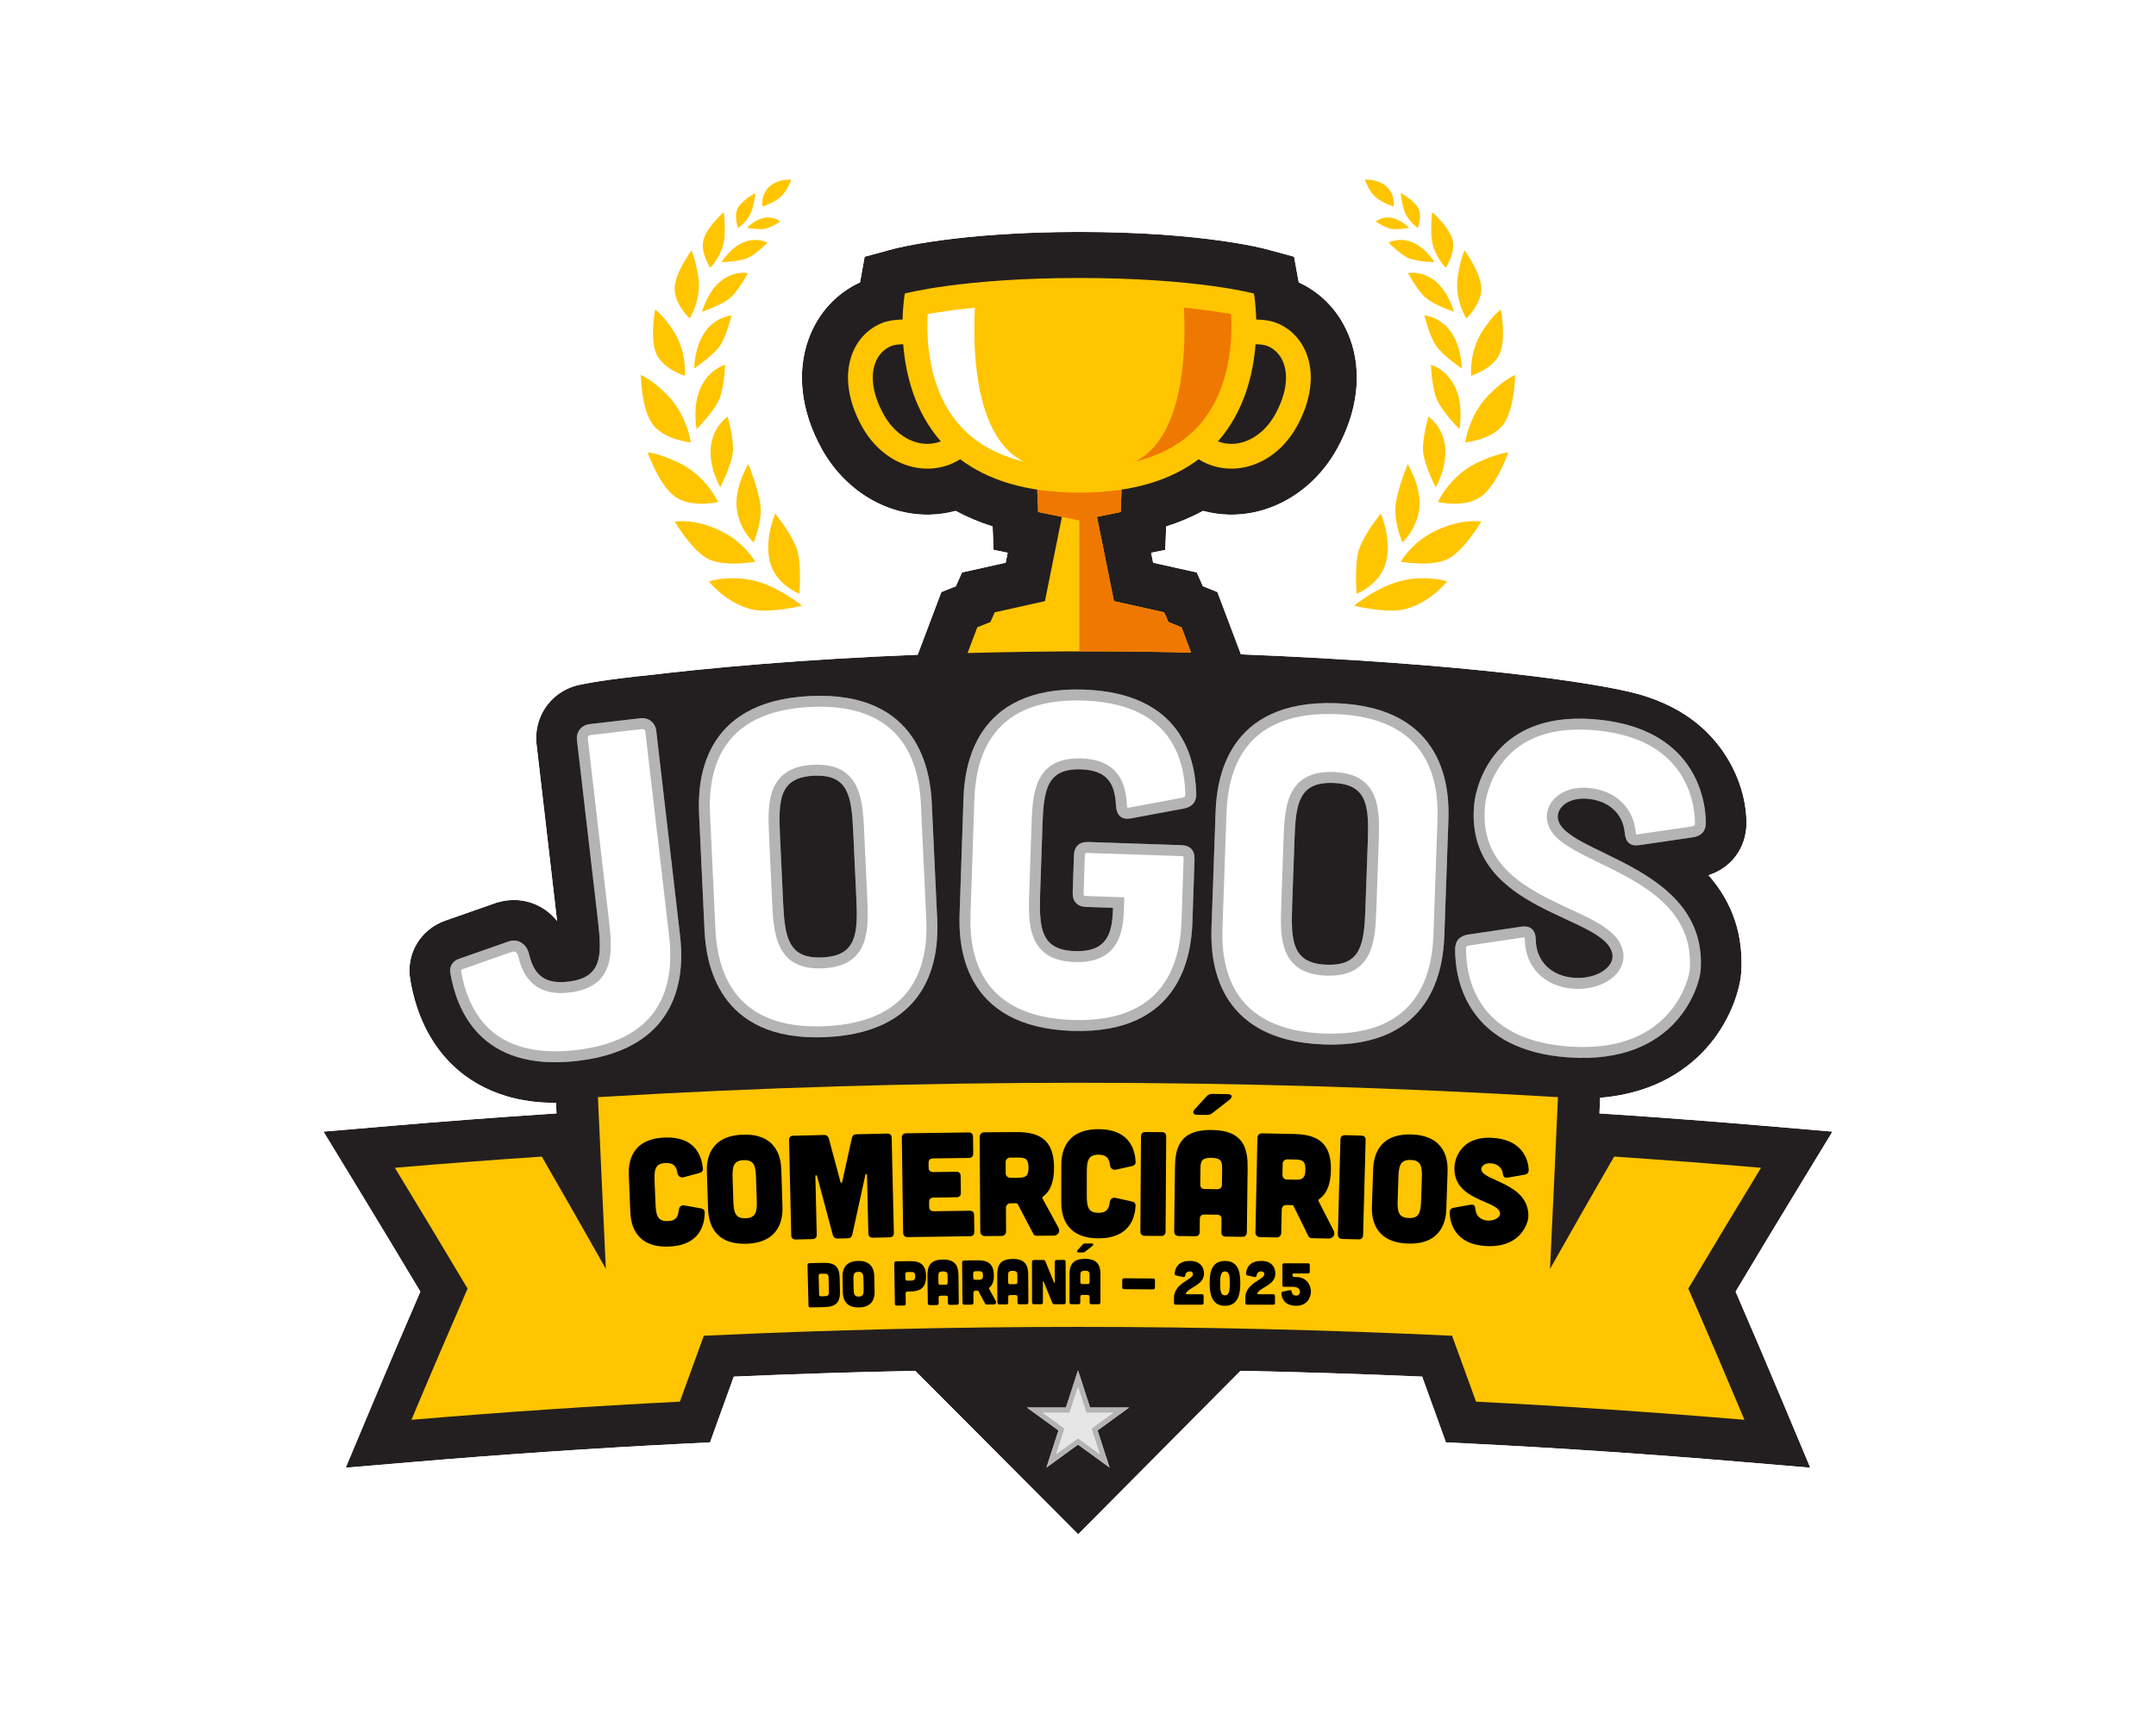 <?xml version="1.0" encoding="UTF-8" standalone="no"?>
<!DOCTYPE svg PUBLIC "-//W3C//DTD SVG 1.1//EN" "http://www.w3.org/Graphics/SVG/1.1/DTD/svg11.dtd">
<svg xmlns="http://www.w3.org/2000/svg" xmlns:xlink="http://www.w3.org/1999/xlink" version="1.1" width="834.644pt" height="663.658pt" viewBox="0 0 834.644 663.658">
<g enable-background="new">
<g>
<g id="Layer-1" data-name="Layer 1">
<clipPath id="cp0">
<path transform="matrix(2.778,0,0,-2.778,0,663.658)" d="M 0 238.917 L 300.472 238.917 L 300.472 0 L 0 0 Z "/>
</clipPath>
<g clip-path="url(#cp0)">
<filter id="blend_1"><feBlend mode="multiply" in2="BackgroundImage" in="SourceGraphic"/></filter>
<g filter="url(#blend_1)">
<clipPath id="cp1">
<path transform="matrix(2.778,0,0,-2.778,0,663.658)" d="M 45.093 25.044 L 255.379 25.044 L 255.379 206.582 L 45.093 206.582 Z "/>
</clipPath>
<g clip-path="url(#cp1)">
<path transform="matrix(2.778,0,0,-2.778,671.895,500.141)" d="M 0 0 C 2.806 4.697 5.68 9.463 8.565 14.203 L 13.497 22.306 L 4.045 23.113 C -2.745 23.693 -9.669 24.221 -16.536 24.682 L -18.972 24.845 C -18.943 25.508 -18.914 26.178 -18.885 26.857 L -18.878 27.023 C -11.04 27.649 -6.345 31.247 -3.735 34.32 C -.463 38.171 .638 42.455 .773 44.379 C 1.14 49.61 -.387 54.198 -3.771 58.047 C -.606 59.06 1.467 61.814 1.517 65.257 L 1.518 65.335 L 1.517 65.413 C 1.463 69.579 -.266 73.86 -3.225 77.159 C -4.178 78.222 -5.434 79.37 -7.043 80.419 C -7.044 80.42 -7.045 80.421 -7.047 80.422 C -7.179 80.508 -7.318 80.592 -7.456 80.677 C -7.605 80.769 -7.753 80.862 -7.907 80.952 C -8.007 81.01 -8.112 81.067 -8.215 81.124 C -8.405 81.231 -8.597 81.336 -8.795 81.438 C -8.889 81.487 -8.984 81.534 -9.08 81.582 C -9.338 81.711 -9.601 81.836 -9.87 81.958 C -9.89 81.967 -9.909 81.976 -9.929 81.984 C -11.225 82.567 -12.629 83.063 -14.09 83.437 C -19.833 84.904 -37.218 87.559 -68.939 88.838 L -69.854 91.262 L -71.218 94.875 L -72.216 97.517 L -74.236 98.326 L -75.089 100.25 L -78.247 100.955 L -81.17 101.607 L -81.448 102.989 L -79.48 103.39 L -79.353 106.661 C -77.522 107.238 -75.806 107.961 -74.211 108.827 C -73.058 108.514 -71.866 108.338 -70.661 108.307 C -70.524 108.303 -70.394 108.301 -70.263 108.301 C -64.289 108.301 -58.635 111.841 -55.506 117.54 C -52.648 122.748 -52.017 128.179 -53.729 132.834 C -55.038 136.395 -57.56 139.151 -60.884 140.686 L -61.528 144.26 L -65.444 145.323 C -65.804 145.421 -74.455 147.715 -91.451 147.715 C -108.446 147.715 -117.097 145.421 -117.458 145.323 L -121.374 144.26 L -122.018 140.686 C -125.341 139.152 -127.863 136.395 -129.173 132.834 C -130.885 128.178 -130.253 122.746 -127.395 117.54 C -124.267 111.841 -118.612 108.301 -112.639 108.301 C -112.508 108.301 -112.377 108.303 -112.247 108.306 C -111.039 108.338 -109.845 108.514 -108.691 108.827 C -107.095 107.96 -105.378 107.237 -103.545 106.66 L -103.416 103.397 L -101.444 102.992 L -101.723 101.608 L -104.65 100.955 L -107.81 100.25 L -108.662 98.329 L -110.685 97.52 L -111.683 94.875 L -113.048 91.262 L -113.984 88.782 C -130.113 88.144 -143.027 86.957 -152.471 85.817 L -152.59 85.819 C -152.59 85.819 -157.795 85.276 -160.714 84.665 C -162.631 84.357 -164.326 83.385 -165.512 81.886 C -166.77 80.297 -167.331 78.286 -167.092 76.226 L -164.238 51.671 C -165.687 53.492 -167.857 54.592 -170.272 54.592 C -171.075 54.592 -171.88 54.467 -172.664 54.222 L -172.754 54.193 L -172.843 54.162 L -179.769 51.734 C -183.28 50.524 -185.34 47.051 -184.692 43.442 C -183.971 39.215 -182.389 35.646 -179.989 32.831 C -177.454 29.858 -172.71 26.314 -164.501 26.314 C -164.463 26.314 -164.422 26.318 -164.383 26.318 C -164.362 25.824 -164.341 25.33 -164.32 24.845 L -166.757 24.682 C -173.62 24.221 -180.545 23.693 -187.338 23.113 L -196.789 22.307 L -191.857 14.203 C -188.967 9.455 -186.093 4.689 -183.291 -.001 C -185.57 -5.258 -187.803 -10.494 -189.943 -15.6 L -193.693 -24.544 L -184.029 -23.727 C -171.612 -22.677 -159.094 -21.83 -146.825 -21.209 L -142.918 -21.011 L -141.593 -17.331 C -140.96 -15.574 -140.303 -13.759 -139.607 -11.848 C -131.207 -11.48 -122.762 -11.214 -114.326 -11.039 L -91.617 -33.822 L -68.997 -11.038 C -60.551 -11.213 -52.095 -11.479 -43.685 -11.848 C -43.001 -13.725 -42.344 -15.541 -41.698 -17.332 L -40.373 -21.011 L -36.467 -21.209 C -24.195 -21.83 -11.678 -22.677 .738 -23.727 L 10.405 -24.545 L 6.652 -15.599 C 4.443 -10.334 2.211 -5.1 0 0 " fill="#231f20"/>
</g>
</g>
<path transform="matrix(2.778,0,0,-2.778,417.865,75.931)" d="M 0 0 C -17.346 0 -26.346 -2.304 -27.315 -2.567 L -31.233 -3.63 L -34.284 -4.458 L -34.844 -7.569 L -35.07 -8.825 C -38.417 -11.021 -40.98 -14.256 -42.415 -18.155 C -44.634 -24.189 -43.892 -31.088 -40.327 -37.582 C -36.32 -44.88 -28.987 -49.414 -21.188 -49.414 C -21.016 -49.414 -20.844 -49.412 -20.672 -49.407 C -20.605 -49.406 -20.537 -49.404 -20.47 -49.401 L -20.93 -50.439 L -20.957 -50.499 L -21.089 -50.552 L -23.134 -51.369 L -23.912 -53.429 L -24.91 -56.074 L -26.044 -59.078 C -38.557 -59.644 -50.395 -60.59 -61.285 -61.894 L -61.365 -61.893 L -61.658 -61.923 C -61.878 -61.946 -67.036 -62.488 -70.18 -63.134 C -73.288 -63.664 -76.054 -65.292 -77.981 -67.726 C -80.069 -70.363 -81.001 -73.68 -80.607 -77.068 L -78.741 -93.124 C -78.768 -93.123 -78.794 -93.123 -78.821 -93.123 C -80.132 -93.123 -81.44 -93.325 -82.709 -93.723 L -82.802 -93.752 L -82.88 -93.776 L -82.957 -93.803 L -83.046 -93.835 L -89.972 -96.263 C -95.792 -98.268 -99.248 -104.115 -98.162 -110.157 C -97.295 -115.241 -95.334 -119.619 -92.343 -123.128 C -92.04 -123.483 -91.713 -123.845 -91.36 -124.209 C -93.017 -124.343 -94.668 -124.48 -96.312 -124.62 L -105.764 -125.427 L -113.806 -126.114 L -109.609 -133.009 L -104.677 -141.112 C -102.25 -145.099 -99.824 -149.117 -97.447 -153.084 C -99.377 -157.559 -101.275 -162.022 -103.104 -166.382 L -106.854 -175.327 L -110.044 -182.938 L -101.821 -182.242 L -92.157 -181.425 C -79.796 -180.379 -67.335 -179.536 -55.121 -178.918 L -51.215 -178.72 L -47.891 -178.552 L -46.763 -175.421 L -45.438 -171.741 C -45.163 -170.978 -44.884 -170.205 -44.599 -169.418 C -38.174 -169.158 -31.572 -168.95 -24.906 -168.799 L -3.707 -190.067 L -.159 -193.627 L 3.383 -190.06 L 24.49 -168.799 C 31.169 -168.95 37.779 -169.157 44.209 -169.418 C 44.492 -170.199 44.771 -170.973 45.048 -171.742 L 46.374 -175.421 L 47.502 -178.552 L 50.825 -178.72 L 54.731 -178.918 C 66.946 -179.536 79.407 -180.379 91.768 -181.425 L 101.434 -182.242 L 109.659 -182.938 L 106.466 -175.326 L 102.714 -166.38 C 100.843 -161.922 98.945 -157.46 97.057 -153.083 C 99.436 -149.112 101.862 -145.095 104.287 -141.112 L 109.219 -133.009 L 113.416 -126.114 L 105.373 -125.427 L 95.921 -124.62 C 93.678 -124.429 91.422 -124.243 89.157 -124.063 C 90.073 -123.244 90.859 -122.419 91.527 -121.633 C 95.37 -117.108 96.991 -111.83 97.212 -108.685 C 97.537 -104.051 96.677 -99.8 94.651 -95.988 C 96.709 -93.761 97.92 -90.799 97.968 -87.531 L 97.969 -87.457 L 97.97 -87.388 L 97.969 -87.319 L 97.968 -87.241 C 97.898 -81.879 95.703 -76.404 91.948 -72.217 C 90.578 -70.69 88.996 -69.331 87.243 -68.176 L 87.107 -68.078 L 86.984 -68.009 C 86.891 -67.95 86.797 -67.892 86.702 -67.833 L 86.621 -67.784 C 86.436 -67.668 86.252 -67.555 86.063 -67.445 C 85.958 -67.384 85.856 -67.327 85.754 -67.27 L 85.677 -67.227 C 85.44 -67.095 85.201 -66.965 84.956 -66.838 C 84.845 -66.78 84.732 -66.724 84.619 -66.668 C 84.291 -66.504 83.971 -66.351 83.644 -66.203 L 83.553 -66.162 C 81.981 -65.455 80.308 -64.871 78.598 -64.434 C 71.791 -62.695 54.043 -60.277 26.023 -59.022 L 24.91 -56.074 L 23.913 -53.433 L 23.136 -51.374 L 21.094 -50.557 L 20.961 -50.504 L 20.933 -50.439 L 20.473 -49.401 C 20.535 -49.404 20.598 -49.405 20.66 -49.407 C 20.844 -49.412 21.016 -49.414 21.187 -49.414 C 28.987 -49.415 36.321 -44.881 40.327 -37.582 C 43.892 -31.087 44.634 -24.188 42.415 -18.156 C 40.981 -14.257 38.418 -11.021 35.07 -8.825 L 34.844 -7.569 L 34.283 -4.458 L 31.232 -3.63 L 27.317 -2.567 C 26.35 -2.305 17.364 0 0 0 M 0 -5 C 16.996 -5 25.646 -7.295 26.007 -7.393 L 29.923 -8.456 L 30.567 -12.029 C 33.891 -13.564 36.413 -16.321 37.722 -19.882 C 39.434 -24.536 38.803 -29.967 35.944 -35.176 C 32.816 -40.874 27.162 -44.414 21.187 -44.414 C 21.057 -44.414 20.927 -44.412 20.79 -44.409 C 19.585 -44.378 18.393 -44.202 17.24 -43.889 C 15.645 -44.755 13.929 -45.478 12.098 -46.055 L 11.971 -49.325 L 10.002 -49.727 L 10.281 -51.108 L 13.204 -51.761 L 16.362 -52.466 L 17.215 -54.389 L 19.235 -55.198 L 20.232 -57.84 L 21.597 -61.453 L 22.512 -63.878 C 54.233 -65.157 71.618 -67.811 77.361 -69.279 C 78.822 -69.652 80.226 -70.148 81.522 -70.731 C 81.542 -70.74 81.561 -70.749 81.581 -70.758 C 81.849 -70.879 82.113 -71.005 82.371 -71.134 C 82.467 -71.181 82.562 -71.229 82.656 -71.277 C 82.854 -71.38 83.046 -71.485 83.236 -71.591 C 83.339 -71.649 83.444 -71.706 83.544 -71.764 C 83.698 -71.854 83.846 -71.946 83.995 -72.038 C 84.133 -72.123 84.272 -72.207 84.404 -72.294 C 84.406 -72.295 84.407 -72.296 84.408 -72.296 C 86.017 -73.345 87.272 -74.494 88.226 -75.556 C 91.185 -78.855 92.914 -83.137 92.968 -87.302 L 92.969 -87.381 L 92.968 -87.459 C 92.918 -90.902 90.845 -93.656 87.68 -94.669 C 91.064 -98.517 92.591 -103.106 92.224 -108.336 C 92.089 -110.26 90.988 -114.544 87.716 -118.396 C 85.106 -121.468 80.411 -125.067 72.573 -125.692 L 72.566 -125.858 C 72.537 -126.538 72.508 -127.208 72.479 -127.87 L 74.915 -128.034 C 81.782 -128.495 88.706 -129.023 95.496 -129.602 L 104.948 -130.409 L 100.016 -138.512 C 97.131 -143.252 94.257 -148.018 91.451 -152.715 C 93.662 -157.816 95.894 -163.05 98.103 -168.314 L 101.855 -177.26 L 92.189 -176.443 C 79.773 -175.392 67.256 -174.545 54.984 -173.924 L 51.078 -173.727 L 49.752 -170.047 C 49.107 -168.256 48.45 -166.441 47.766 -164.563 C 39.355 -164.195 30.9 -163.929 22.454 -163.753 L -.166 -186.537 L -22.875 -163.754 C -31.311 -163.929 -39.757 -164.195 -48.156 -164.563 C -48.852 -166.475 -49.509 -168.289 -50.142 -170.047 L -51.467 -173.727 L -55.374 -173.924 C -67.643 -174.545 -80.161 -175.392 -92.578 -176.443 L -102.242 -177.26 L -98.493 -168.316 C -96.352 -163.209 -94.119 -157.974 -91.841 -152.716 C -94.642 -148.026 -97.516 -143.26 -100.406 -138.512 L -105.338 -130.409 L -95.887 -129.602 C -89.094 -129.022 -82.17 -128.495 -75.306 -128.034 L -72.869 -127.87 C -72.89 -127.385 -72.912 -126.891 -72.933 -126.398 C -72.971 -126.398 -73.012 -126.401 -73.05 -126.401 C -81.259 -126.401 -86.004 -122.857 -88.538 -119.884 C -90.938 -117.07 -92.52 -113.5 -93.241 -109.273 C -93.889 -105.664 -91.829 -102.191 -88.318 -100.981 L -81.392 -98.553 L -81.303 -98.522 L -81.213 -98.494 C -80.429 -98.248 -79.625 -98.123 -78.821 -98.123 C -76.406 -98.123 -74.236 -99.224 -72.787 -101.045 L -75.641 -76.49 C -75.881 -74.429 -75.319 -72.419 -74.061 -70.829 C -72.875 -69.331 -71.18 -68.359 -69.263 -68.05 C -66.344 -67.44 -61.139 -66.896 -61.139 -66.896 L -61.02 -66.898 C -51.576 -65.759 -38.662 -64.572 -22.533 -63.934 L -21.597 -61.453 L -20.232 -57.84 L -19.234 -55.195 L -17.211 -54.387 L -16.359 -52.466 L -13.199 -51.761 L -10.272 -51.108 L -9.993 -49.723 L -11.965 -49.318 L -12.094 -46.056 C -13.927 -45.479 -15.645 -44.755 -17.24 -43.889 C -18.394 -44.202 -19.588 -44.378 -20.796 -44.409 C -20.927 -44.412 -21.057 -44.414 -21.188 -44.414 C -27.162 -44.414 -32.816 -40.874 -35.944 -35.176 C -38.802 -29.969 -39.434 -24.538 -37.722 -19.881 C -36.412 -16.321 -33.891 -13.564 -30.567 -12.029 L -29.923 -8.456 L -26.007 -7.393 C -25.646 -7.295 -16.996 -5 0 -5 " fill="#ffffff"/>
<path transform="matrix(2.778,0,0,-2.778,309.456,229.938)" d="M 0 0 C 0 0 -3.375 1.315 -4.125 4.532 C -4.876 7.749 -3.37 11.185 -3.37 11.185 C -3.37 11.185 -.908 8.146 -.293 6.065 C .322 3.983 0 0 0 0 " fill="#ffc500"/>
<path transform="matrix(2.778,0,0,-2.778,310.507,234.547)" d="M 0 0 C 0 0 -3.502 2.845 -6.992 3.558 C -10.481 4.271 -12.99 3.374 -12.99 3.374 C -12.99 3.374 -10.357 .079 -6.623 -.589 C -4.259 -1.012 0 0 0 0 " fill="#ffc500"/>
<path transform="matrix(2.778,0,0,-2.778,291.76,210.061)" d="M 0 0 C 0 0 -2.036 1.825 -2.365 4.779 C -2.693 7.733 -.749 10.925 -.749 10.925 C -.749 10.925 .708 7.41 .952 5.118 C 1.197 2.825 0 0 0 0 " fill="#ffc500"/>
<path transform="matrix(2.778,0,0,-2.778,292.358,217.515)" d="M 0 0 C 0 0 -1.507 2.82 -5.153 4.458 C -8.798 6.096 -11.207 5.585 -11.207 5.585 C -11.207 5.585 -9.069 1.914 -6.841 .54 C -4.614 -.834 0 0 0 0 " fill="#ffc500"/>
<path transform="matrix(2.778,0,0,-2.778,278.831,188.731)" d="M 0 0 C 0 0 -1.657 2.897 -1.301 5.75 C -.946 8.604 1.022 9.859 1.022 9.859 C 1.022 9.859 1.895 6.904 1.769 5.057 C 1.642 3.21 0 0 0 0 " fill="#ffc500"/>
<path transform="matrix(2.778,0,0,-2.778,277.999,194.403)" d="M 0 0 C 0 0 -1.608 3.592 -5.363 5.421 C -8.173 6.79 -9.816 6.927 -9.816 6.927 C -9.816 6.927 -8.259 2.371 -6.001 .748 C -3.743 -.875 0 0 0 0 " fill="#ffc500"/>
<path transform="matrix(2.778,0,0,-2.778,269.672,166.208)" d="M 0 0 C 0 0 -.627 3.242 .577 5.824 C 1.782 8.407 3.972 8.987 3.972 8.987 C 3.972 8.987 3.863 5.931 3.178 4.228 C 2.494 2.524 0 0 0 0 " fill="#ffc500"/>
<path transform="matrix(2.778,0,0,-2.778,267.391,171.297)" d="M 0 0 C 0 0 -.45 3.747 -3.298 6.644 C -5.41 8.793 -6.951 9.395 -6.951 9.395 C -6.951 9.395 -6.904 4.712 -5.314 2.523 C -3.725 .335 0 0 0 0 " fill="#ffc500"/>
<path transform="matrix(2.778,0,0,-2.778,268.747,142.67)" d="M 0 0 C 0 0 .016 3.059 1.567 5.169 C 3.119 7.28 5.2 7.386 5.2 7.386 C 5.2 7.386 4.553 4.637 3.629 3.224 C 2.705 1.811 0 0 0 0 " fill="#ffc500"/>
<path transform="matrix(2.778,0,0,-2.778,265.148,145.534)" d="M 0 0 C 0 0 .317 3.308 -1.59 6.248 C -3.173 8.688 -4.15 9.228 -4.15 9.228 C -4.15 9.228 -4.923 5.217 -3.981 3.073 C -3.039 .928 0 0 0 0 " fill="#ffc500"/>
<path transform="matrix(2.778,0,0,-2.778,271.77,120.73)" d="M 0 0 C 0 0 .728 2.756 2.614 4.279 C 4.501 5.802 6.397 5.387 6.397 5.387 C 6.397 5.387 5.175 3.065 4.014 2.017 C 2.854 .969 0 0 0 0 " fill="#ffc500"/>
<path transform="matrix(2.778,0,0,-2.778,266.975,123.303)" d="M 0 0 C 0 0 1.726 2.67 1.191 5.909 C .75 8.578 .255 9.475 .255 9.475 C .255 9.475 -2.006 6.426 -2.084 4.233 C -2.162 2.04 0 0 0 0 " fill="#ffc500"/>
<path transform="matrix(2.778,0,0,-2.778,279.314,101.517)" d="M 0 0 C 0 0 1.241 2.03 3.114 2.778 C 4.987 3.526 6.404 2.714 6.404 2.714 C 6.404 2.714 4.872 1.158 3.693 .608 C 2.514 .059 0 0 0 0 " fill="#ffc500"/>
<path transform="matrix(2.778,0,0,-2.778,274.954,103.665)" d="M 0 0 C 0 0 1.933 1.868 2.014 4.632 C 2.079 6.863 1.881 7.738 1.881 7.738 C 1.881 7.738 -.499 5.657 -.95 3.87 C -1.401 2.083 0 0 0 0 " fill="#ffc500"/>
<path transform="matrix(2.778,0,0,-2.778,289.194,88.202)" d="M 0 0 C 0 0 1.103 1.172 2.451 1.395 C 3.8 1.619 4.632 .869 4.632 .869 C 4.632 .869 3.399 .056 2.54 -.137 C 1.681 -.33 0 0 0 0 " fill="#ffc500"/>
<path transform="matrix(2.778,0,0,-2.778,285.732,88.248)" d="M 0 0 C 0 0 1.535 .944 2.019 2.767 C 2.362 4.06 2.391 4.856 2.391 4.856 C 2.391 4.856 .508 3.846 -.055 2.727 C -.619 1.608 0 0 0 0 " fill="#ffc500"/>
<path transform="matrix(2.778,0,0,-2.778,295.15,79.988)" d="M 0 0 C 0 0 -.292 1.558 .926 2.731 C 2.144 3.905 4.004 3.743 4.004 3.743 C 4.004 3.743 3.493 2.216 2.547 1.355 C 1.602 .494 0 0 0 0 " fill="#ffc500"/>
<path transform="matrix(2.778,0,0,-2.778,525.189,229.938)" d="M 0 0 C 0 0 3.375 1.315 4.125 4.532 C 4.876 7.749 3.37 11.185 3.37 11.185 C 3.37 11.185 .908 8.146 .293 6.065 C -.322 3.983 0 0 0 0 " fill="#ffc500"/>
<path transform="matrix(2.778,0,0,-2.778,524.138,234.547)" d="M 0 0 C 0 0 3.502 2.845 6.992 3.558 C 10.481 4.271 12.99 3.374 12.99 3.374 C 12.99 3.374 10.357 .079 6.623 -.589 C 4.259 -1.012 0 0 0 0 " fill="#ffc500"/>
<path transform="matrix(2.778,0,0,-2.778,542.885,210.061)" d="M 0 0 C 0 0 2.037 1.825 2.365 4.779 C 2.693 7.733 .749 10.925 .749 10.925 C .749 10.925 -.708 7.41 -.952 5.118 C -1.197 2.825 0 0 0 0 " fill="#ffc500"/>
<path transform="matrix(2.778,0,0,-2.778,542.287,217.515)" d="M 0 0 C 0 0 1.507 2.82 5.153 4.458 C 8.798 6.096 11.207 5.585 11.207 5.585 C 11.207 5.585 9.069 1.914 6.841 .54 C 4.614 -.834 0 0 0 0 " fill="#ffc500"/>
<path transform="matrix(2.778,0,0,-2.778,555.814,188.731)" d="M 0 0 C 0 0 1.657 2.897 1.301 5.75 C .946 8.604 -1.022 9.859 -1.022 9.859 C -1.022 9.859 -1.895 6.904 -1.769 5.057 C -1.642 3.21 0 0 0 0 " fill="#ffc500"/>
<path transform="matrix(2.778,0,0,-2.778,556.647,194.403)" d="M 0 0 C 0 0 1.608 3.592 5.363 5.421 C 8.173 6.79 9.816 6.927 9.816 6.927 C 9.816 6.927 8.259 2.371 6.001 .748 C 3.743 -.875 0 0 0 0 " fill="#ffc500"/>
<path transform="matrix(2.778,0,0,-2.778,564.974,166.208)" d="M 0 0 C 0 0 .627 3.242 -.577 5.824 C -1.782 8.407 -3.972 8.987 -3.972 8.987 C -3.972 8.987 -3.863 5.931 -3.178 4.228 C -2.494 2.524 0 0 0 0 " fill="#ffc500"/>
<path transform="matrix(2.778,0,0,-2.778,567.255,171.297)" d="M 0 0 C 0 0 .45 3.747 3.298 6.644 C 5.41 8.793 6.951 9.395 6.951 9.395 C 6.951 9.395 6.904 4.712 5.314 2.523 C 3.725 .335 0 0 0 0 " fill="#ffc500"/>
<path transform="matrix(2.778,0,0,-2.778,565.899,142.67)" d="M 0 0 C 0 0 -.016 3.059 -1.567 5.169 C -3.119 7.28 -5.2 7.386 -5.2 7.386 C -5.2 7.386 -4.553 4.637 -3.629 3.224 C -2.705 1.811 0 0 0 0 " fill="#ffc500"/>
<path transform="matrix(2.778,0,0,-2.778,569.497,145.534)" d="M 0 0 C 0 0 -.317 3.308 1.59 6.248 C 3.173 8.688 4.15 9.228 4.15 9.228 C 4.15 9.228 4.923 5.217 3.981 3.073 C 3.039 .928 0 0 0 0 " fill="#ffc500"/>
<path transform="matrix(2.778,0,0,-2.778,562.876,120.73)" d="M 0 0 C 0 0 -.728 2.756 -2.614 4.279 C -4.501 5.802 -6.397 5.387 -6.397 5.387 C -6.397 5.387 -5.175 3.065 -4.014 2.017 C -2.854 .969 0 0 0 0 " fill="#ffc500"/>
<path transform="matrix(2.778,0,0,-2.778,567.671,123.303)" d="M 0 0 C 0 0 -1.726 2.67 -1.191 5.909 C -.75 8.578 -.255 9.475 -.255 9.475 C -.255 9.475 2.006 6.426 2.084 4.233 C 2.162 2.04 0 0 0 0 " fill="#ffc500"/>
<path transform="matrix(2.778,0,0,-2.778,555.331,101.517)" d="M 0 0 C 0 0 -1.241 2.03 -3.114 2.778 C -4.987 3.526 -6.404 2.714 -6.404 2.714 C -6.404 2.714 -4.872 1.158 -3.693 .608 C -2.514 .059 0 0 0 0 " fill="#ffc500"/>
<path transform="matrix(2.778,0,0,-2.778,559.692,103.665)" d="M 0 0 C 0 0 -1.933 1.868 -2.014 4.632 C -2.079 6.863 -1.881 7.738 -1.881 7.738 C -1.881 7.738 .499 5.657 .95 3.87 C 1.401 2.083 0 0 0 0 " fill="#ffc500"/>
<path transform="matrix(2.778,0,0,-2.778,545.451,88.202)" d="M 0 0 C 0 0 -1.103 1.172 -2.451 1.395 C -3.8 1.619 -4.632 .869 -4.632 .869 C -4.632 .869 -3.399 .056 -2.54 -.137 C -1.681 -.33 0 0 0 0 " fill="#ffc500"/>
<path transform="matrix(2.778,0,0,-2.778,548.913,88.248)" d="M 0 0 C 0 0 -1.535 .944 -2.019 2.767 C -2.362 4.06 -2.391 4.856 -2.391 4.856 C -2.391 4.856 -.508 3.846 .055 2.727 C .619 1.608 0 0 0 0 " fill="#ffc500"/>
<path transform="matrix(2.778,0,0,-2.778,539.495,79.988)" d="M 0 0 C 0 0 .292 1.558 -.926 2.731 C -2.144 3.905 -4.004 3.743 -4.004 3.743 C -4.004 3.743 -3.493 2.216 -2.547 1.355 C -1.602 .494 0 0 0 0 " fill="#ffc500"/>
<path transform="matrix(2.778,0,0,-2.778,423.167,252.211)" d="M 0 0 C 4.707 0 9.265 -.066 13.654 -.183 L 12.319 3.353 L 10.497 4.083 L 9.897 5.435 L 2.901 6.996 L .539 18.744 L 3.843 19.418 L 3.968 22.639 L -7.785 22.639 L -7.658 19.418 L -4.347 18.744 L -6.711 6.996 L -13.711 5.435 L -14.31 4.083 L -16.136 3.353 L -17.493 -.239 C -11.991 -.087 -6.158 0 0 0 " fill="#ffc500"/>
<path transform="matrix(2.778,0,0,-2.778,417.865,201.553)" d="M 0 0 L 0 -18.24 C .634 -18.238 1.268 -18.237 1.909 -18.237 C 6.615 -18.237 11.174 -18.302 15.563 -18.42 L 14.227 -14.883 L 12.405 -14.153 L 11.806 -12.801 L 4.81 -11.24 L 2.448 .508 L 5.752 1.182 L 5.877 4.403 L -5.876 4.403 L -5.749 1.182 Z " fill="#ef7800"/>
<path transform="matrix(2.778,0,0,-2.778,493.665,160.439)" d="M 0 0 C -1.429 -2.601 -3.826 -4.184 -6.24 -4.114 C -6.852 -4.098 -7.433 -3.978 -7.979 -3.766 C -4.308 .396 -3.066 5.62 -2.737 9.767 C -2.087 9.761 -1.526 9.692 -1.125 9.539 C -.071 9.138 .743 8.283 1.166 7.133 C 1.877 5.198 1.463 2.665 0 0 M -48.335 -4.114 C -50.75 -4.184 -53.148 -2.601 -54.576 0 C -56.039 2.665 -56.453 5.198 -55.742 7.133 C -55.319 8.283 -54.506 9.138 -53.451 9.539 C -53.05 9.692 -52.489 9.761 -51.839 9.767 C -51.51 5.62 -50.268 .396 -46.596 -3.766 C -47.142 -3.978 -47.724 -4.098 -48.335 -4.114 M 4.41 8.326 C 3.637 10.428 2.108 12.006 .106 12.769 C -.683 13.07 -1.641 13.197 -2.648 13.215 C -2.706 15.413 -2.963 16.836 -2.963 16.836 C -2.963 16.836 -10.952 19.004 -27.288 19.004 C -43.624 19.004 -51.613 16.836 -51.613 16.836 C -51.613 16.836 -51.87 15.413 -51.928 13.215 C -52.935 13.197 -53.892 13.07 -54.681 12.769 C -56.684 12.006 -58.212 10.428 -58.985 8.326 C -60.047 5.439 -59.557 1.891 -57.606 -1.664 C -55.595 -5.326 -52.113 -7.573 -48.475 -7.572 C -48.399 -7.572 -48.322 -7.571 -48.246 -7.569 C -46.663 -7.528 -45.191 -7.072 -43.898 -6.262 C -40.222 -9.039 -34.919 -10.917 -27.288 -10.917 C -19.657 -10.917 -14.353 -9.039 -10.678 -6.262 C -9.384 -7.072 -7.912 -7.528 -6.33 -7.569 C -6.254 -7.571 -6.177 -7.572 -6.1 -7.572 C -2.463 -7.573 1.019 -5.326 3.03 -1.664 C 4.981 1.891 5.472 5.439 4.41 8.326 " fill="#ffc500"/>
<path transform="matrix(2.778,0,0,-2.778,359.124,121.626)" d="M 0 0 C -.189 -3.477 .067 -10.27 4.192 -15.179 C 6.39 -17.797 9.474 -19.598 13.398 -20.573 C 6.192 -17.02 6.321 -3.666 6.586 .898 C 3.673 .604 1.477 .267 0 0 " fill="#ffffff"/>
<path transform="matrix(2.778,0,0,-2.778,476.606,121.626)" d="M 0 0 C .189 -3.477 -.068 -10.27 -4.191 -15.179 C -6.391 -17.797 -9.474 -19.598 -13.398 -20.573 C -6.192 -17.02 -6.32 -3.666 -6.586 .898 C -3.673 .604 -1.477 .267 0 0 " fill="#ef7800"/>
<path transform="matrix(2.778,0,0,-2.778,417.323,530.666)" d="M 0 0 L 1.68 -5.172 L 7.117 -5.172 L 2.719 -8.367 L 4.399 -13.538 L 0 -10.343 L -4.399 -13.538 L -2.719 -8.367 L -7.117 -5.172 L -1.68 -5.172 Z " fill="#e6e6e6"/>
<path transform="matrix(2.778,0,0,-2.778,247.88,278.131)" d="M 0 0 C 1.156 .134 2.088 -.604 2.223 -1.76 L 5.537 -30.281 C 6.03 -34.52 6.452 -45.995 -8.772 -47.764 C -22.455 -49.354 -25.642 -40.415 -26.474 -35.498 C -26.642 -34.607 -26.146 -33.833 -25.269 -33.535 L -18.326 -31.101 C -17.006 -30.687 -15.874 -31.467 -15.525 -32.794 C -14.875 -35.583 -13.525 -37.119 -10.056 -36.715 C -5.303 -36.163 -5.332 -33.107 -5.907 -28.16 L -8.826 -3.044 C -8.96 -1.888 -8.222 -.956 -7.066 -.821 Z " fill="#ffffff"/>
<path transform="matrix(2.778,0,0,-2.778,330.299,321.977)" d="M 0 0 C -.232 4.974 -.697 7.995 -5.477 7.772 C -10.258 7.549 -10.439 4.498 -10.207 -.476 L -9.773 -9.778 C -9.54 -14.753 -9.076 -17.774 -4.295 -17.551 C .485 -17.327 .666 -14.276 .434 -9.302 Z M 11.705 -12.207 C 11.904 -16.471 11.533 -27.947 -3.777 -28.661 C -19.086 -29.376 -20.525 -17.984 -20.724 -13.721 L -21.478 2.429 C -21.676 6.692 -21.306 18.168 -5.996 18.883 C 9.314 19.598 10.752 8.206 10.951 3.942 Z " fill="#ffffff"/>
<path transform="matrix(2.778,0,0,-2.778,372.993,309.147)" d="M 0 0 C .144 4.266 1.434 15.675 16.752 15.16 C 30.325 14.702 32.287 5.707 32.44 .655 C 32.466 -.511 31.86 -1.202 30.688 -1.422 L 23.33 -2.792 C 22.028 -3.007 21.337 -2.401 21.253 -1.039 C 21.1 2.072 20.061 3.918 16.378 4.042 C 11.595 4.204 11.169 1.177 11.002 -3.8 L 10.688 -13.107 C 10.521 -18.084 10.741 -21.133 15.524 -21.294 C 20.307 -21.455 20.733 -18.428 20.839 -15.261 L 17.091 -15.135 C 15.863 -15.093 15.175 -14.358 15.217 -13.13 L 15.391 -7.96 C 15.434 -6.667 16.167 -6.044 17.395 -6.086 L 30.322 -6.521 C 31.615 -6.565 32.239 -7.233 32.196 -8.525 L 31.902 -17.251 C 31.758 -21.517 30.468 -32.927 15.15 -32.411 C -.168 -31.895 -.688 -20.424 -.544 -16.159 Z " fill="#ffffff"/>
<path transform="matrix(2.778,0,0,-2.778,529.503,325.948)" d="M 0 0 C .176 4.976 -.04 8.025 -4.823 8.194 C -9.605 8.363 -10.036 5.337 -10.211 .361 L -10.54 -8.946 C -10.716 -13.923 -10.5 -16.971 -5.717 -17.14 C -.935 -17.309 -.504 -14.283 -.329 -9.307 Z M 10.667 -13.125 C 10.516 -17.39 9.207 -28.798 -6.11 -28.257 C -21.427 -27.716 -21.928 -16.244 -21.777 -11.979 L -21.207 4.178 C -21.056 8.444 -19.747 19.851 -4.43 19.311 C 10.887 18.769 11.388 7.298 11.237 3.033 Z " fill="#ffffff"/>
<path transform="matrix(2.778,0,0,-2.778,634.577,327.275)" d="M 0 0 C -1.308 -.168 -1.913 .458 -2.016 1.762 C -2.281 4.439 -4.293 6.265 -7.324 6.478 C -9.84 6.655 -11.493 5.28 -11.339 3.778 C -10.789 -1.317 9.605 -2.619 8.563 -17.457 C 8.428 -19.392 5.433 -30.656 -9.856 -29.583 C -23.404 -28.632 -25.681 -19.525 -25.651 -14.471 C -25.634 -13.305 -25.003 -12.636 -23.824 -12.46 L -16.421 -11.359 C -15.113 -11.191 -14.444 -11.822 -14.41 -13.186 C -14.369 -16.3 -12.109 -18.274 -9.077 -18.487 C -5.916 -18.709 -3.463 -17.001 -3.727 -15.232 C -4.568 -9.663 -24.072 -9.525 -23.03 5.312 C -22.959 7.252 -20.996 18.589 -6.545 17.574 C 6.744 16.641 9.233 7.779 9.294 3.108 C 9.277 1.942 8.647 1.273 7.467 1.096 Z " fill="#ffffff"/>
<g filter="url(#blend_1)">
<clipPath id="cp2">
<path transform="matrix(2.778,0,0,-2.778,0,663.658)" d="M 62.731 90.839 L 237.742 90.839 L 237.742 142.8 L 62.731 142.8 Z "/>
</clipPath>
<g clip-path="url(#cp2)">
<path transform="matrix(2.778,0,0,-2.778,248.626,278.087)" d="M 0 0 C -.088 0 -.178 -.005 -.268 -.016 L -7.334 -.837 C -8.491 -.971 -9.229 -1.903 -9.094 -3.06 L -6.175 -28.176 C -5.601 -33.122 -5.571 -36.179 -10.325 -36.731 C -10.692 -36.774 -11.036 -36.795 -11.357 -36.795 C -14.071 -36.795 -15.212 -35.303 -15.793 -32.809 C -16.079 -31.725 -16.888 -31.005 -17.895 -31.005 C -18.119 -31.005 -18.354 -31.041 -18.594 -31.117 L -25.538 -33.551 C -26.415 -33.848 -26.911 -34.622 -26.742 -35.514 C -25.977 -40.038 -23.218 -47.967 -12.124 -47.967 C -11.161 -47.967 -10.134 -47.907 -9.041 -47.78 C 6.183 -46.011 5.762 -34.536 5.269 -30.297 L 1.954 -1.776 C 1.831 -.71 1.03 0 0 0 M 0 -1.523 C .097 -1.523 .391 -1.524 .441 -1.952 L 3.756 -30.473 C 4.159 -33.942 3.782 -36.914 2.634 -39.306 C .753 -43.229 -3.235 -45.571 -9.216 -46.267 C -10.225 -46.384 -11.204 -46.443 -12.124 -46.443 C -16.515 -46.443 -19.887 -45.099 -22.147 -42.448 C -23.701 -40.626 -24.741 -38.207 -25.24 -35.26 L -25.242 -35.245 L -25.245 -35.231 C -25.259 -35.16 -25.275 -35.071 -25.049 -34.994 L -25.041 -34.991 L -25.034 -34.989 L -18.119 -32.564 C -18.039 -32.541 -17.963 -32.529 -17.895 -32.529 C -17.489 -32.529 -17.319 -33.007 -17.271 -33.181 C -16.967 -34.483 -16.043 -38.318 -11.357 -38.318 C -10.977 -38.318 -10.57 -38.293 -10.149 -38.244 C -3.561 -37.479 -4.171 -32.223 -4.662 -28 L -7.581 -2.884 C -7.594 -2.774 -7.591 -2.62 -7.504 -2.511 C -7.417 -2.401 -7.268 -2.363 -7.158 -2.35 L -.092 -1.529 C -.061 -1.525 -.03 -1.523 0 -1.523 " fill="#b4b4b4"/>
<path transform="matrix(2.778,0,0,-2.778,317.03,370.76)" d="M 0 0 C -4.33 0 -4.772 2.982 -4.996 7.784 L -5.43 17.086 C -5.662 22.06 -5.481 25.111 -.7 25.334 C -.535 25.342 -.375 25.346 -.219 25.346 C 4.111 25.346 4.552 22.364 4.777 17.562 L 5.211 8.26 C 5.443 3.286 5.262 .235 .481 .012 C .316 .004 .156 0 0 0 M .132 36.477 C -.305 36.477 -.757 36.467 -1.219 36.445 C -16.529 35.73 -16.9 24.254 -16.701 19.991 L -15.947 3.841 C -15.754 -.293 -14.397 -11.131 -.351 -11.131 C .087 -11.131 .538 -11.121 1 -11.099 C 16.31 -10.385 16.68 1.091 16.481 5.355 L 15.728 21.504 C 15.535 25.639 14.178 36.478 .132 36.477 M 0 -1.523 C .178 -1.523 .364 -1.519 .552 -1.51 C 7.177 -1.201 6.931 4.084 6.732 8.331 L 6.298 17.633 C 6.106 21.748 5.867 26.869 -.219 26.869 C -.398 26.869 -.583 26.865 -.771 26.856 C -3.625 26.723 -5.447 25.657 -6.342 23.599 C -7.108 21.837 -7.071 19.575 -6.952 17.015 L -6.518 7.713 C -6.325 3.598 -6.086 -1.523 0 -1.523 M .134 34.954 C 5.622 34.954 9.564 33.188 11.851 29.705 C 13.258 27.564 14.05 24.781 14.206 21.433 L 14.96 5.284 C 15.122 1.795 14.541 -1.144 13.232 -3.451 C 11.084 -7.236 6.944 -9.297 .929 -9.578 C .496 -9.598 .065 -9.608 -.351 -9.608 C -5.84 -9.608 -9.783 -7.842 -12.07 -4.359 C -13.477 -2.218 -14.269 .565 -14.425 3.912 L -15.179 20.062 C -15.342 23.551 -14.76 26.49 -13.451 28.797 C -11.303 32.581 -7.164 34.642 -1.148 34.923 C -.715 34.943 -.284 34.954 .134 34.954 Z " fill="#b4b4b4"/>
<path transform="matrix(2.778,0,0,-2.778,416.772,266.99)" d="M 0 0 C -14.382 0 -15.62 -11.005 -15.76 -15.176 L -16.305 -31.335 C -16.448 -35.601 -15.928 -47.072 -.61 -47.587 C -.273 -47.599 .057 -47.604 .381 -47.604 C 14.764 -47.604 16.001 -36.599 16.142 -32.428 L 16.435 -23.702 C 16.479 -22.409 15.854 -21.741 14.562 -21.698 L 1.635 -21.263 C 1.596 -21.261 1.559 -21.261 1.521 -21.261 C .362 -21.261 -.327 -21.884 -.369 -23.136 L -.543 -28.307 C -.585 -29.535 .102 -30.27 1.33 -30.311 L 5.079 -30.437 C 4.975 -33.524 4.569 -36.477 .122 -36.477 C .006 -36.477 -.114 -36.475 -.236 -36.47 C -5.019 -36.309 -5.24 -33.261 -5.072 -28.284 L -4.759 -18.977 C -4.596 -14.126 -4.188 -11.128 .261 -11.128 C .377 -11.128 .496 -11.13 .617 -11.134 C 4.301 -11.258 5.339 -13.105 5.493 -16.216 C 5.566 -17.398 6.097 -18.011 7.087 -18.011 C 7.237 -18.011 7.398 -17.996 7.569 -17.968 L 14.927 -16.598 C 16.1 -16.379 16.705 -15.688 16.68 -14.522 C 16.526 -9.47 14.564 -.474 .992 -.017 C .654 -.006 .324 0 0 0 M .001 -1.523 C .308 -1.523 .624 -1.529 .94 -1.539 C 6.395 -1.723 10.335 -3.379 12.65 -6.461 C 14.212 -8.542 15.056 -11.267 15.157 -14.562 C 15.164 -14.892 15.163 -15.004 14.649 -15.101 L 7.308 -16.467 C 7.225 -16.48 7.151 -16.487 7.087 -16.487 C 7.081 -16.487 7.076 -16.487 7.07 -16.487 C 7.05 -16.421 7.026 -16.308 7.014 -16.131 C 6.878 -13.416 6.07 -9.793 .668 -9.611 C .53 -9.607 .394 -9.605 .261 -9.604 C -5.968 -9.604 -6.142 -14.772 -6.281 -18.925 L -6.595 -28.232 C -6.738 -32.482 -6.916 -37.77 -.287 -37.993 C -.148 -37.998 -.011 -38 .122 -38 C 6.349 -38 6.52 -32.927 6.602 -30.489 L 6.653 -28.966 L 5.13 -28.915 L 1.381 -28.789 C 1.147 -28.781 1.045 -28.727 1.03 -28.714 C 1.018 -28.698 .971 -28.593 .979 -28.358 L 1.153 -23.187 C 1.161 -22.96 1.203 -22.856 1.218 -22.826 C 1.246 -22.814 1.336 -22.784 1.521 -22.784 C 1.542 -22.784 1.562 -22.784 1.584 -22.785 L 14.51 -23.22 C 14.71 -23.227 14.829 -23.257 14.881 -23.277 C 14.897 -23.331 14.92 -23.451 14.913 -23.651 L 14.619 -32.376 C 14.505 -35.764 13.733 -38.581 12.324 -40.751 C 10.028 -44.287 6.01 -46.081 .381 -46.081 C .074 -46.081 -.242 -46.075 -.559 -46.065 C -6.578 -45.862 -10.744 -43.855 -12.941 -40.098 C -14.28 -37.808 -14.9 -34.877 -14.782 -31.386 L -14.238 -15.228 C -14.124 -11.841 -13.352 -9.023 -11.943 -6.854 C -9.647 -3.317 -5.629 -1.524 .001 -1.523 Z " fill="#b4b4b4"/>
<path transform="matrix(2.778,0,0,-2.778,514.655,373.579)" d="M 0 0 C -.121 0 -.245 .002 -.372 .007 C -5.155 .176 -5.37 3.224 -5.195 8.201 L -4.866 17.508 C -4.695 22.352 -4.283 25.348 .15 25.348 C .271 25.348 .396 25.346 .523 25.341 C 5.305 25.172 5.521 22.123 5.345 17.147 L 5.017 7.84 C 4.846 2.996 4.434 0 0 0 M -.122 36.476 C -14.461 36.476 -15.714 25.493 -15.861 21.325 L -16.432 5.168 C -16.583 .903 -16.082 -10.569 -.765 -11.11 C -.411 -11.122 -.066 -11.128 .273 -11.128 C 14.612 -11.128 15.865 -.145 16.012 4.022 L 16.583 20.18 C 16.733 24.445 16.232 35.917 .915 36.458 C .562 36.47 .216 36.476 -.122 36.476 M 0 -1.523 C 6.21 -1.523 6.393 3.639 6.539 7.787 L 6.868 17.093 C 7.018 21.342 7.204 26.63 .576 26.864 C .432 26.869 .289 26.872 .15 26.872 C -6.06 26.872 -6.242 21.709 -6.389 17.561 L -6.717 8.255 C -6.867 4.006 -7.054 -1.282 -.426 -1.516 C -.282 -1.521 -.138 -1.523 0 -1.523 M -.121 34.953 C .199 34.953 .53 34.947 .861 34.935 C 6.88 34.723 11.042 32.708 13.233 28.948 C 14.569 26.656 15.183 23.724 15.06 20.234 L 14.489 4.076 C 14.37 .694 13.595 -2.119 12.187 -4.285 C 9.892 -7.815 5.884 -9.605 .273 -9.605 C -.048 -9.605 -.379 -9.599 -.711 -9.587 C -6.729 -9.375 -10.892 -7.36 -13.083 -3.601 C -14.418 -1.308 -15.033 1.624 -14.909 5.115 L -14.339 21.272 C -14.22 24.654 -13.445 27.467 -12.037 29.633 C -9.741 33.163 -5.733 34.953 -.122 34.953 Z " fill="#b4b4b4"/>
<path transform="matrix(2.778,0,0,-2.778,611.443,278.28)" d="M 0 0 C -12.83 -.001 -14.634 -10.469 -14.702 -12.326 C -15.744 -27.163 3.76 -27.301 4.601 -32.87 C 4.85 -34.535 2.693 -36.145 -.196 -36.145 C -.377 -36.145 -.562 -36.138 -.749 -36.125 C -3.781 -35.912 -6.041 -33.938 -6.082 -30.824 C -6.112 -29.604 -6.651 -28.971 -7.701 -28.971 C -7.824 -28.971 -7.955 -28.979 -8.093 -28.997 L -15.496 -30.098 C -16.675 -30.274 -17.306 -30.943 -17.322 -32.109 C -17.353 -37.163 -15.076 -46.27 -1.528 -47.221 C -.835 -47.27 -.169 -47.293 .475 -47.293 C 14.024 -47.293 16.762 -36.942 16.891 -35.095 C 17.933 -20.258 -2.461 -18.955 -3.011 -13.86 C -3.156 -12.446 -1.699 -11.144 .571 -11.144 C .712 -11.144 .857 -11.149 1.004 -11.16 C 4.036 -11.373 6.047 -13.199 6.312 -15.876 C 6.404 -17.041 6.897 -17.665 7.934 -17.665 C 8.058 -17.665 8.189 -17.656 8.328 -17.638 L 15.795 -16.542 C 16.975 -16.365 17.605 -15.696 17.622 -14.531 C 17.561 -9.859 15.072 -.997 1.783 -.064 C 1.165 -.021 .573 0 0 0 M .002 0 L .002 -1.523 C .542 -1.523 1.105 -1.544 1.676 -1.584 C 7.057 -1.962 11.023 -3.729 13.465 -6.837 C 15.697 -9.677 16.074 -12.867 16.099 -14.53 C 16.094 -14.849 16.081 -14.959 15.574 -15.035 L 8.122 -16.129 C 8.053 -16.137 7.99 -16.141 7.934 -16.141 C 7.92 -16.141 7.907 -16.141 7.896 -16.141 C 7.874 -16.071 7.846 -15.95 7.831 -15.756 L 7.83 -15.741 L 7.828 -15.725 C 7.487 -12.291 4.85 -9.903 1.11 -9.64 C .93 -9.627 .749 -9.621 .571 -9.621 C -1.131 -9.621 -2.646 -10.218 -3.586 -11.26 C -4.294 -12.044 -4.628 -13.023 -4.525 -14.023 C -4.237 -16.693 -1.181 -18.178 2.689 -20.058 C 5.679 -21.511 9.068 -23.158 11.608 -25.544 C 14.402 -28.169 15.634 -31.259 15.372 -34.988 C 15.33 -35.586 14.729 -38.341 12.554 -40.9 C 9.81 -44.131 5.746 -45.77 .475 -45.77 C -.139 -45.77 -.777 -45.747 -1.422 -45.701 C -6.911 -45.316 -10.906 -43.496 -13.296 -40.293 C -15.496 -37.344 -15.809 -33.913 -15.799 -32.125 C -15.794 -31.794 -15.79 -31.682 -15.272 -31.605 L -7.886 -30.507 C -7.818 -30.498 -7.756 -30.494 -7.701 -30.494 C -7.681 -30.494 -7.663 -30.495 -7.648 -30.495 C -7.631 -30.562 -7.61 -30.676 -7.605 -30.854 C -7.551 -34.637 -4.84 -37.365 -.856 -37.645 C -.636 -37.66 -.414 -37.668 -.196 -37.668 C 2.03 -37.668 4.046 -36.87 5.198 -35.532 C 5.935 -34.677 6.258 -33.651 6.107 -32.643 C 5.676 -29.785 2.441 -28.285 -1.305 -26.548 C -4.146 -25.23 -7.365 -23.738 -9.724 -21.518 C -12.346 -19.052 -13.444 -16.165 -13.182 -12.433 L -13.181 -12.407 L -13.18 -12.382 C -13.149 -11.539 -12.679 -8.813 -10.903 -6.361 C -8.579 -3.151 -4.911 -1.524 0 -1.523 Z " fill="#b4b4b4"/>
</g>
</g>
<path transform="matrix(2.778,0,0,-2.778,417.323,530.666)" d="M 0 0 L -1.68 -5.172 L -7.117 -5.172 L -2.719 -8.367 L -4.399 -13.538 L 0 -10.343 L 4.399 -13.538 L 2.719 -8.367 L 7.117 -5.172 L 1.68 -5.172 Z M 0 -2.244 L 1.021 -5.386 L 1.176 -5.865 L 1.68 -5.865 L 4.983 -5.865 L 2.311 -7.806 L 1.904 -8.102 L 2.059 -8.581 L 3.08 -11.723 L .408 -9.782 L 0 -9.485 L -.408 -9.782 L -3.08 -11.723 L -2.059 -8.581 L -1.904 -8.102 L -2.311 -7.806 L -4.983 -5.865 L -1.68 -5.865 L -1.176 -5.865 L -1.02 -5.386 Z " fill="#b4b4b4"/>
<path transform="matrix(2.778,0,0,-2.778,681.744,452.2)" d="M 0 0 C -6.831 .583 -13.657 1.103 -20.475 1.56 C -23.474 -3.642 -26.453 -8.859 -29.405 -14.088 C -29.023 -5.699 -28.658 1.46 -28.301 9.848 C -72.956 12.519 -117.427 12.519 -162.081 9.848 C -161.726 1.46 -161.361 -5.699 -160.979 -14.088 C -163.929 -8.859 -166.906 -3.642 -169.909 1.56 C -176.726 1.103 -183.551 .583 -190.383 0 C -186.977 -5.597 -183.598 -11.207 -180.247 -16.838 C -182.9 -22.926 -185.51 -29.025 -188.07 -35.13 C -175.59 -34.075 -163.124 -33.229 -150.667 -32.599 C -149.564 -29.535 -148.451 -26.475 -147.33 -23.415 C -112.548 -21.766 -77.835 -21.766 -43.054 -23.415 C -41.932 -26.475 -40.82 -29.535 -39.716 -32.599 C -27.26 -33.229 -14.792 -34.075 -2.312 -35.13 C -4.874 -29.025 -7.481 -22.925 -10.136 -16.838 C -6.785 -11.207 -3.407 -5.597 0 0 " fill="#ffc500"/>
<path transform="matrix(2.778,0,0,-2.778,243.425,455.014)" d="M 0 0 C -.056 1.363 .083 5.031 4.978 5.231 C 9.377 5.412 10.18 2.486 10.327 .9 C 10.36 .611 10.184 .377 9.897 .303 L 7.626 -.308 C 7.195 -.408 6.853 -.133 6.773 .299 C 6.633 1.203 6.239 1.725 5.124 1.679 C 3.595 1.616 3.532 .641 3.597 -.949 L 3.719 -3.923 C 3.784 -5.513 3.928 -6.48 5.456 -6.417 C 6.592 -6.37 6.88 -5.821 6.965 -4.865 C 7.009 -4.429 7.328 -4.147 7.745 -4.233 L 10.1 -4.654 C 10.392 -4.704 10.587 -4.924 10.579 -5.234 C 10.561 -6.807 10.001 -9.789 5.602 -9.969 C .707 -10.17 .268 -6.526 .212 -5.163 Z "/>
<path transform="matrix(2.778,0,0,-2.778,292.683,456.214)" d="M 0 0 C -.051 1.591 -.186 2.559 -1.715 2.509 C -3.244 2.46 -3.316 1.485 -3.264 -.105 L -3.168 -3.081 C -3.117 -4.671 -2.982 -5.639 -1.453 -5.589 C .076 -5.54 .148 -4.566 .096 -2.975 Z M 3.685 -3.955 C 3.729 -5.319 3.558 -8.985 -1.338 -9.143 C -6.235 -9.301 -6.642 -5.654 -6.686 -4.29 L -6.853 .875 C -6.897 2.238 -6.726 5.904 -1.83 6.063 C 3.067 6.221 3.474 2.573 3.518 1.21 Z "/>
<path transform="matrix(2.778,0,0,-2.778,319.03,439.506)" d="M 0 0 C .372 .008 .583 -.193 .674 -.543 L 2.279 -6.523 C 2.325 -6.729 2.491 -6.725 2.527 -6.517 L 3.857 -.47 C 3.931 -.117 4.133 .095 4.505 .103 L 8.783 .201 C 9.197 .211 9.408 .009 9.418 -.404 L 9.721 -13.631 C 9.73 -14.024 9.528 -14.256 9.115 -14.265 L 6.8 -14.318 C 6.408 -14.327 6.175 -14.105 6.166 -13.713 L 5.979 -5.57 C 5.976 -5.425 5.79 -5.409 5.752 -5.555 L 3.936 -13.846 C 3.862 -14.2 3.638 -14.391 3.266 -14.399 L 1.902 -14.431 C 1.53 -14.439 1.299 -14.258 1.208 -13.909 L -.986 -5.709 C -1.03 -5.565 -1.216 -5.59 -1.213 -5.735 L -1.026 -13.877 C -1.017 -14.27 -1.218 -14.502 -1.632 -14.512 L -3.946 -14.565 C -4.36 -14.574 -4.571 -14.352 -4.58 -13.959 L -4.884 -.732 C -4.893 -.319 -4.691 -.108 -4.278 -.098 Z "/>
<path transform="matrix(2.778,0,0,-2.778,374.932,438.509)" d="M 0 0 C .413 .006 .623 -.198 .629 -.612 L .661 -2.927 C .666 -3.319 .463 -3.55 .049 -3.555 L -4.953 -3.625 C -5.345 -3.63 -5.57 -3.84 -5.564 -4.254 L -5.555 -4.915 C -5.55 -5.308 -5.319 -5.532 -4.926 -5.526 L -1.722 -5.482 C -1.309 -5.476 -1.1 -5.68 -1.094 -6.093 L -1.062 -8.408 C -1.056 -8.801 -1.26 -9.032 -1.673 -9.037 L -4.877 -9.082 C -5.27 -9.087 -5.494 -9.297 -5.488 -9.71 L -5.479 -10.372 C -5.474 -10.765 -5.243 -10.989 -4.851 -10.983 L .152 -10.914 C .565 -10.908 .775 -11.112 .78 -11.525 L .813 -13.84 C .818 -14.254 .614 -14.463 .201 -14.469 L -8.48 -14.59 C -8.873 -14.595 -9.104 -14.371 -9.109 -13.978 L -9.293 -.749 C -9.299 -.336 -9.074 -.126 -8.681 -.121 Z "/>
<path transform="matrix(2.778,0,0,-2.778,391.079,448.263)" d="M 0 0 C -.372 -.002 -.639 -.273 -.637 -.645 L -.627 -2.174 C -.625 -2.547 -.354 -2.814 .018 -2.811 L 1.072 -2.804 C 2.064 -2.798 2.56 -2.671 2.551 -1.39 C 2.543 -.108 2.046 .013 1.054 .007 Z M 6.718 -9.755 C 7.011 -10.291 6.684 -10.872 6.043 -10.876 L 3.687 -10.891 C 3.48 -10.892 3.293 -10.79 3.209 -10.605 L 1.033 -6.463 C .992 -6.402 .929 -6.361 .867 -6.361 L .04 -6.366 C -.332 -6.369 -.599 -6.639 -.596 -7.011 L -.575 -10.277 C -.573 -10.649 -.84 -10.92 -1.212 -10.922 L -3.527 -10.937 C -3.899 -10.939 -4.17 -10.672 -4.172 -10.3 L -4.256 2.888 C -4.258 3.26 -3.991 3.53 -3.619 3.532 L .908 3.561 C 4.587 3.585 6.085 2.023 6.107 -1.367 C 6.119 -3.289 5.652 -4.636 4.561 -5.428 C 4.479 -5.491 4.459 -5.594 4.501 -5.697 Z "/>
<path transform="matrix(2.778,0,0,-2.778,410.858,451.188)" d="M 0 0 C .002 1.365 .295 5.023 5.195 5.017 C 9.598 5.012 10.277 2.055 10.358 .463 C 10.378 .174 10.192 -.053 9.902 -.115 L 7.607 -.629 C 7.173 -.711 6.842 -.421 6.781 .013 C 6.679 .922 6.307 1.46 5.191 1.462 C 3.661 1.463 3.556 .492 3.554 -1.1 L 3.551 -4.077 C 3.549 -5.669 3.651 -6.641 5.181 -6.642 C 6.318 -6.644 6.629 -6.106 6.754 -5.156 C 6.817 -4.722 7.148 -4.453 7.561 -4.557 L 9.897 -5.077 C 10.186 -5.139 10.372 -5.367 10.351 -5.677 C 10.266 -7.248 9.581 -10.203 5.177 -10.198 C .277 -10.192 -.008 -6.533 -.006 -5.168 Z "/>
<path transform="matrix(2.778,0,0,-2.778,449.757,438.396)" d="M 0 0 C .414 -.003 .619 -.211 .616 -.624 L .528 -13.853 C .525 -14.246 .317 -14.472 -.097 -14.469 L -2.371 -14.454 C -2.763 -14.451 -2.989 -14.222 -2.986 -13.83 L -2.898 -.601 C -2.895 -.187 -2.666 .018 -2.274 .015 Z "/>
<path transform="matrix(2.778,0,0,-2.778,473.115,452.533)" d="M 0 0 C .012 .992 -.126 1.49 -1.49 1.507 C -2.855 1.524 -3.005 1.03 -3.018 .037 L -3.046 -2.216 C -3.051 -2.608 -2.826 -2.839 -2.433 -2.843 L -.656 -2.866 C -.242 -2.85 -.033 -2.646 -.028 -2.232 Z M -1.351 7.748 C -1.581 7.565 -1.809 7.486 -2.119 7.489 L -3.484 7.506 C -4.042 7.513 -4.182 7.866 -3.825 8.275 L -2.149 10.095 C -1.919 10.319 -1.711 10.42 -1.38 10.416 L .79 10.389 C 1.39 10.381 1.509 9.987 1.049 9.621 Z M 3.447 -8.808 C 3.441 -9.263 3.231 -9.508 2.818 -9.503 L .503 -9.475 C .11 -9.47 -.115 -9.26 -.11 -8.847 L -.087 -7.049 C -.082 -6.635 -.286 -6.426 -.7 -6.421 L -2.477 -6.399 C -2.87 -6.394 -3.1 -6.598 -3.105 -7.011 L -3.127 -8.809 C -3.133 -9.223 -3.342 -9.427 -3.755 -9.422 L -6.07 -9.393 C -6.463 -9.388 -6.687 -9.138 -6.682 -8.683 L -6.573 .081 C -6.541 2.686 -6.093 5.45 -1.442 5.393 C 3.208 5.335 3.587 2.56 3.555 -.044 Z "/>
<path transform="matrix(2.778,0,0,-2.778,498.374,448.937)" d="M 0 0 C -.372 .008 -.646 -.255 -.654 -.627 L -.686 -2.157 C -.693 -2.529 -.43 -2.803 -.058 -2.811 L .996 -2.833 C 1.988 -2.853 2.486 -2.739 2.513 -1.458 C 2.54 -.177 2.046 -.042 1.054 -.022 Z M 6.451 -9.934 C 6.73 -10.477 6.387 -11.049 5.746 -11.036 L 3.39 -10.987 C 3.184 -10.983 3 -10.876 2.921 -10.688 L .858 -6.489 C .818 -6.426 .757 -6.384 .695 -6.382 L -.132 -6.365 C -.504 -6.358 -.778 -6.621 -.786 -6.993 L -.854 -10.258 C -.862 -10.63 -1.136 -10.893 -1.508 -10.885 L -3.822 -10.837 C -4.194 -10.83 -4.457 -10.555 -4.45 -10.183 L -4.176 3.002 C -4.168 3.374 -3.894 3.637 -3.522 3.629 L 1.004 3.535 C 4.683 3.459 6.138 1.857 6.068 -1.532 C 6.028 -3.454 5.524 -4.787 4.413 -5.55 C 4.329 -5.61 4.306 -5.713 4.345 -5.817 Z "/>
<path transform="matrix(2.778,0,0,-2.778,526.999,439.741)" d="M 0 0 C .413 -.011 .614 -.223 .603 -.636 L .247 -13.861 C .236 -14.254 .023 -14.475 -.39 -14.464 L -2.663 -14.403 C -3.056 -14.392 -3.277 -14.159 -3.266 -13.766 L -2.91 -.542 C -2.899 -.129 -2.666 .072 -2.273 .061 Z "/>
<path transform="matrix(2.778,0,0,-2.778,550.423,456.439)" d="M 0 0 C .053 1.591 -.018 2.565 -1.547 2.616 C -3.075 2.667 -3.211 1.7 -3.264 .109 L -3.363 -2.866 C -3.416 -4.457 -3.345 -5.431 -1.817 -5.482 C -.288 -5.533 -.152 -4.566 -.099 -2.975 Z M 3.418 -4.188 C 3.373 -5.552 2.961 -9.199 -1.935 -9.036 C -6.831 -8.873 -6.999 -5.206 -6.953 -3.843 L -6.781 1.322 C -6.736 2.686 -6.325 6.333 -1.428 6.17 C 3.468 6.007 3.635 2.34 3.59 .977 Z "/>
<path transform="matrix(2.778,0,0,-2.778,583.628,456.022)" d="M 0 0 C -.417 -.065 -.615 .13 -.66 .545 C -.768 1.398 -1.427 1.964 -2.398 2.005 C -3.203 2.04 -3.719 1.586 -3.657 1.107 C -3.436 -.516 3.092 -.752 2.89 -5.503 C 2.864 -6.122 2.006 -9.748 -2.889 -9.539 C -7.226 -9.355 -8.034 -6.465 -8.069 -4.85 C -8.073 -4.477 -7.878 -4.258 -7.503 -4.191 L -5.147 -3.774 C -4.73 -3.709 -4.511 -3.905 -4.488 -4.34 C -4.448 -5.335 -3.708 -5.946 -2.738 -5.987 C -1.726 -6.03 -.957 -5.463 -1.057 -4.9 C -1.374 -3.128 -7.608 -3.256 -7.406 1.494 C -7.4 2.115 -6.873 5.755 -2.246 5.558 C 2.008 5.377 2.882 2.567 2.942 1.075 C 2.947 .702 2.752 .483 2.376 .416 Z "/>
<path transform="matrix(2.778,0,0,-2.778,465.248,501.16)" d="M 0 0 C .17 0 .255 -.085 .255 -.255 L .255 -1.207 C .255 -1.377 .17 -1.462 0 -1.462 L -3.621 -1.462 C -3.783 -1.462 -3.876 -1.369 -3.876 -1.207 L -3.876 -.476 C -3.876 1.479 -1.377 2.032 -1.241 2.703 C -1.19 2.958 -1.326 3.179 -1.658 3.179 C -2.057 3.179 -2.253 2.958 -2.312 2.61 C -2.338 2.44 -2.423 2.363 -2.593 2.397 L -3.562 2.61 C -3.715 2.644 -3.791 2.737 -3.783 2.89 C -3.732 3.502 -3.409 4.641 -1.658 4.641 C .247 4.641 .315 3.137 .306 2.882 C .306 1.216 -1.921 .952 -2.219 .094 C -2.236 .034 -2.21 0 -2.142 0 Z "/>
<path transform="matrix(2.778,0,0,-2.778,472.354,496.957)" d="M 0 0 C 0 -.859 .009 -1.666 .672 -1.666 C 1.301 -1.666 1.343 -.859 1.343 0 C 1.343 .859 1.335 1.666 .672 1.666 C .043 1.666 0 .859 0 0 M .672 -3.128 C -1.343 -3.128 -1.462 -1.114 -1.462 0 C -1.462 1.148 -1.394 3.128 .672 3.128 C 2.754 3.128 2.805 1.114 2.805 0 C 2.805 -1.114 2.686 -3.128 .672 -3.128 "/>
<path transform="matrix(2.778,0,0,-2.778,492.874,501.16)" d="M 0 0 C .17 0 .255 -.085 .255 -.255 L .255 -1.207 C .255 -1.377 .17 -1.462 0 -1.462 L -3.621 -1.462 C -3.783 -1.462 -3.876 -1.369 -3.876 -1.207 L -3.876 -.476 C -3.876 1.479 -1.377 2.032 -1.241 2.703 C -1.19 2.958 -1.326 3.179 -1.658 3.179 C -2.057 3.179 -2.253 2.958 -2.312 2.61 C -2.338 2.44 -2.423 2.363 -2.593 2.397 L -3.562 2.61 C -3.715 2.644 -3.791 2.737 -3.783 2.89 C -3.732 3.502 -3.409 4.641 -1.658 4.641 C .247 4.641 .315 3.137 .306 2.882 C .306 1.216 -1.921 .952 -2.219 .094 C -2.236 .034 -2.21 0 -2.142 0 Z "/>
<path transform="matrix(2.778,0,0,-2.778,319.171,501.929)" d="M 0 0 C .423 .01 .633 .086 .62 .614 C .62 .623 .574 2.545 .574 2.554 C .56 3.1 .348 3.148 -.076 3.138 L -.551 3.126 C -.719 3.122 -.814 3.032 -.81 2.856 L -.747 .246 C -.743 .079 -.643 -.015 -.476 -.012 Z M -.138 4.653 C 1.519 4.693 2.081 4.036 2.116 2.591 L 2.163 .66 C 2.197 -.785 1.667 -1.477 .01 -1.517 L -1.956 -1.564 C -2.123 -1.568 -2.223 -1.473 -2.226 -1.306 L -2.362 4.327 C -2.366 4.503 -2.28 4.593 -2.104 4.606 Z "/>
<path transform="matrix(2.778,0,0,-2.778,334.259,495.473)" d="M 0 0 C -.014 .679 -.066 1.092 -.719 1.079 C -1.371 1.065 -1.407 .65 -1.393 -.029 L -1.367 -1.298 C -1.353 -1.977 -1.3 -2.39 -.648 -2.377 C .005 -2.363 .04 -1.948 .026 -1.269 Z M 1.552 -1.705 C 1.564 -2.287 1.473 -3.85 -.616 -3.893 C -2.706 -3.936 -2.861 -2.378 -2.873 -1.796 L -2.918 .407 C -2.93 .989 -2.839 2.552 -.75 2.595 C 1.339 2.638 1.495 1.08 1.507 .498 Z "/>
<path transform="matrix(2.778,0,0,-2.778,352.561,495.887)" d="M 0 0 C .423 .007 .634 .063 .625 .609 C .617 1.156 .404 1.205 -.019 1.199 L -.495 1.191 C -.662 1.189 -.758 1.099 -.755 .923 L -.745 .253 C -.742 .085 -.643 -.01 -.476 -.008 Z M -.095 2.714 C 1.474 2.739 2.119 2.079 2.141 .633 C 2.164 -.813 1.54 -1.492 -.029 -1.517 L -.452 -1.524 C -.62 -1.526 -.715 -1.616 -.713 -1.792 L -.691 -3.202 C -.688 -3.379 -.774 -3.468 -.951 -3.471 L -1.938 -3.487 C -2.106 -3.489 -2.204 -3.394 -2.207 -3.226 L -2.295 2.406 C -2.297 2.583 -2.211 2.672 -2.035 2.684 Z "/>
<path transform="matrix(2.778,0,0,-2.778,366.835,494.079)" d="M 0 0 C -.005 .423 -.069 .634 -.651 .627 C -1.233 .62 -1.292 .408 -1.287 -.016 L -1.275 -.976 C -1.273 -1.144 -1.175 -1.24 -1.007 -1.238 L -.249 -1.228 C -.073 -1.218 .014 -1.128 .012 -.952 Z M 1.562 -3.719 C 1.564 -3.913 1.477 -4.019 1.301 -4.022 L .314 -4.034 C .146 -4.036 .048 -3.949 .046 -3.773 L .037 -3.006 C .035 -2.829 -.055 -2.742 -.231 -2.745 L -.989 -2.754 C -1.156 -2.756 -1.252 -2.845 -1.25 -3.021 L -1.241 -3.788 C -1.239 -3.965 -1.326 -4.054 -1.502 -4.056 L -2.489 -4.068 C -2.657 -4.07 -2.755 -3.965 -2.757 -3.771 L -2.803 -.034 C -2.817 1.076 -2.655 2.26 -.671 2.284 C 1.312 2.308 1.503 1.129 1.516 .018 Z "/>
<path transform="matrix(2.778,0,0,-2.778,377.511,492.256)" d="M 0 0 C -.158 -.001 -.272 -.117 -.271 -.276 L -.265 -.928 C -.264 -1.087 -.148 -1.2 .011 -1.199 L .46 -1.195 C .883 -1.191 1.094 -1.136 1.09 -.59 C 1.085 -.043 .873 .008 .45 .004 Z M 2.875 -4.153 C 3 -4.381 2.862 -4.629 2.588 -4.632 L 1.583 -4.64 C 1.495 -4.641 1.416 -4.598 1.38 -4.519 L .447 -2.755 C .43 -2.729 .403 -2.711 .376 -2.712 L .024 -2.715 C -.135 -2.716 -.248 -2.832 -.247 -2.99 L -.235 -4.383 C -.233 -4.542 -.347 -4.657 -.506 -4.659 L -1.493 -4.667 C -1.652 -4.669 -1.767 -4.555 -1.769 -4.397 L -1.818 1.227 C -1.819 1.386 -1.706 1.501 -1.547 1.503 L .383 1.52 C 1.952 1.533 2.593 .869 2.606 -.577 C 2.613 -1.396 2.415 -1.971 1.951 -2.31 C 1.916 -2.337 1.907 -2.381 1.925 -2.425 Z "/>
<path transform="matrix(2.778,0,0,-2.778,393.842,493.857)" d="M 0 0 C -.002 .423 -.065 .634 -.647 .631 C -1.228 .628 -1.289 .416 -1.287 -.007 L -1.282 -.968 C -1.281 -1.135 -1.183 -1.232 -1.016 -1.231 L -.258 -1.227 C -.082 -1.217 .006 -1.128 .005 -.952 Z M 1.536 -3.729 C 1.537 -3.923 1.45 -4.029 1.273 -4.03 L .286 -4.036 C .118 -4.036 .021 -3.949 .02 -3.773 L .016 -3.006 C .015 -2.829 -.074 -2.742 -.25 -2.743 L -1.008 -2.747 C -1.175 -2.748 -1.272 -2.836 -1.271 -3.013 L -1.267 -3.779 C -1.266 -3.956 -1.353 -4.044 -1.53 -4.045 L -2.517 -4.051 C -2.685 -4.052 -2.782 -3.946 -2.783 -3.752 L -2.803 -.015 C -2.809 1.096 -2.639 2.278 -.656 2.288 C 1.328 2.299 1.51 1.119 1.516 .008 Z "/>
<path transform="matrix(2.778,0,0,-2.778,403.841,487.899)" d="M 0 0 C .15 0 .247 -.061 .309 -.202 L 1.512 -3.136 C 1.547 -3.215 1.618 -3.197 1.618 -3.109 L 1.613 -.262 C 1.613 -.086 1.71 .003 1.877 .003 L 2.865 .005 C 3.041 .005 3.129 -.083 3.13 -.26 L 3.138 -5.901 C 3.138 -6.068 3.05 -6.165 2.874 -6.166 L 1.578 -6.168 C 1.429 -6.168 1.332 -6.107 1.27 -5.965 L .066 -3.032 C .031 -2.953 -.04 -2.971 -.04 -3.059 L -.035 -5.906 C -.035 -6.073 -.123 -6.17 -.299 -6.171 L -1.286 -6.172 C -1.454 -6.172 -1.551 -6.076 -1.551 -5.908 L -1.56 -.267 C -1.56 -.091 -1.463 -.002 -1.296 -.002 Z "/>
<path transform="matrix(2.778,0,0,-2.778,421.809,493.825)" d="M 0 0 C .001 .423 -.06 .635 -.642 .636 C -1.224 .637 -1.286 .426 -1.287 .003 L -1.289 -.958 C -1.289 -1.126 -1.192 -1.223 -1.025 -1.223 L -.267 -1.225 C -.091 -1.216 -.002 -1.128 -.002 -.952 Z M -.611 3.298 C -.708 3.219 -.805 3.184 -.937 3.184 L -1.519 3.185 C -1.757 3.185 -1.818 3.336 -1.668 3.511 L -.961 4.295 C -.864 4.391 -.776 4.435 -.635 4.435 L .291 4.433 C .546 4.433 .599 4.265 .405 4.107 Z M 1.509 -3.74 C 1.509 -3.934 1.42 -4.04 1.244 -4.039 L .257 -4.038 C .089 -4.037 -.008 -3.949 -.007 -3.773 L -.006 -3.006 C -.005 -2.829 -.093 -2.741 -.27 -2.741 L -1.028 -2.739 C -1.195 -2.739 -1.292 -2.827 -1.293 -3.003 L -1.294 -3.77 C -1.295 -3.946 -1.383 -4.034 -1.559 -4.034 L -2.546 -4.032 C -2.714 -4.032 -2.811 -3.926 -2.81 -3.732 L -2.803 .005 C -2.801 1.116 -2.622 2.297 -.639 2.293 C 1.344 2.289 1.518 1.108 1.516 -.003 Z "/>
<path transform="matrix(2.778,0,0,-2.778,434.444,495.71)" d="M 0 0 C .001 .176 .099 .264 .266 .262 L 4.303 .232 C 4.48 .23 4.567 .142 4.566 -.035 L 4.558 -1.022 C 4.557 -1.19 4.468 -1.286 4.292 -1.284 L .255 -1.254 C .087 -1.252 -.009 -1.155 -.008 -.987 Z "/>
</g>
<symbol id="font_3_1">
<path d="M .481 .688 C .481 .708 .471 .718 .451 .718 L .048 .718 C .029 .718 .018 .707 .018 .688 L .018 .35 C .018 .331 .029 .32 .048 .32 L .19 .32 C .267 .32 .306 .297 .314 .243 C .319 .21 .299 .172 .251 .172 C .204 .172 .181 .198 .174 .239 C .171 .259 .161 .268 .141 .264 L .027 .239 C .009 .235 0 .224 .001 .206 C .007 .134 .045 0 .251 0 C .436 0 .5 .138 .5 .243 C .5 .337 .436 .486 .251 .486 L .22 .486 C .201 .486 .19 .497 .19 .516 L .19 .536 C .19 .543 .194 .546 .2 .546 L .451 .546 C .471 .546 .481 .556 .481 .576 L .481 .688 Z "/>
</symbol>
<use xlink:href="#font_3_1" transform="matrix(22.916,0,0,-22.916,496.028,505.634)"/>
</g>
</g>
</g>
</svg>
